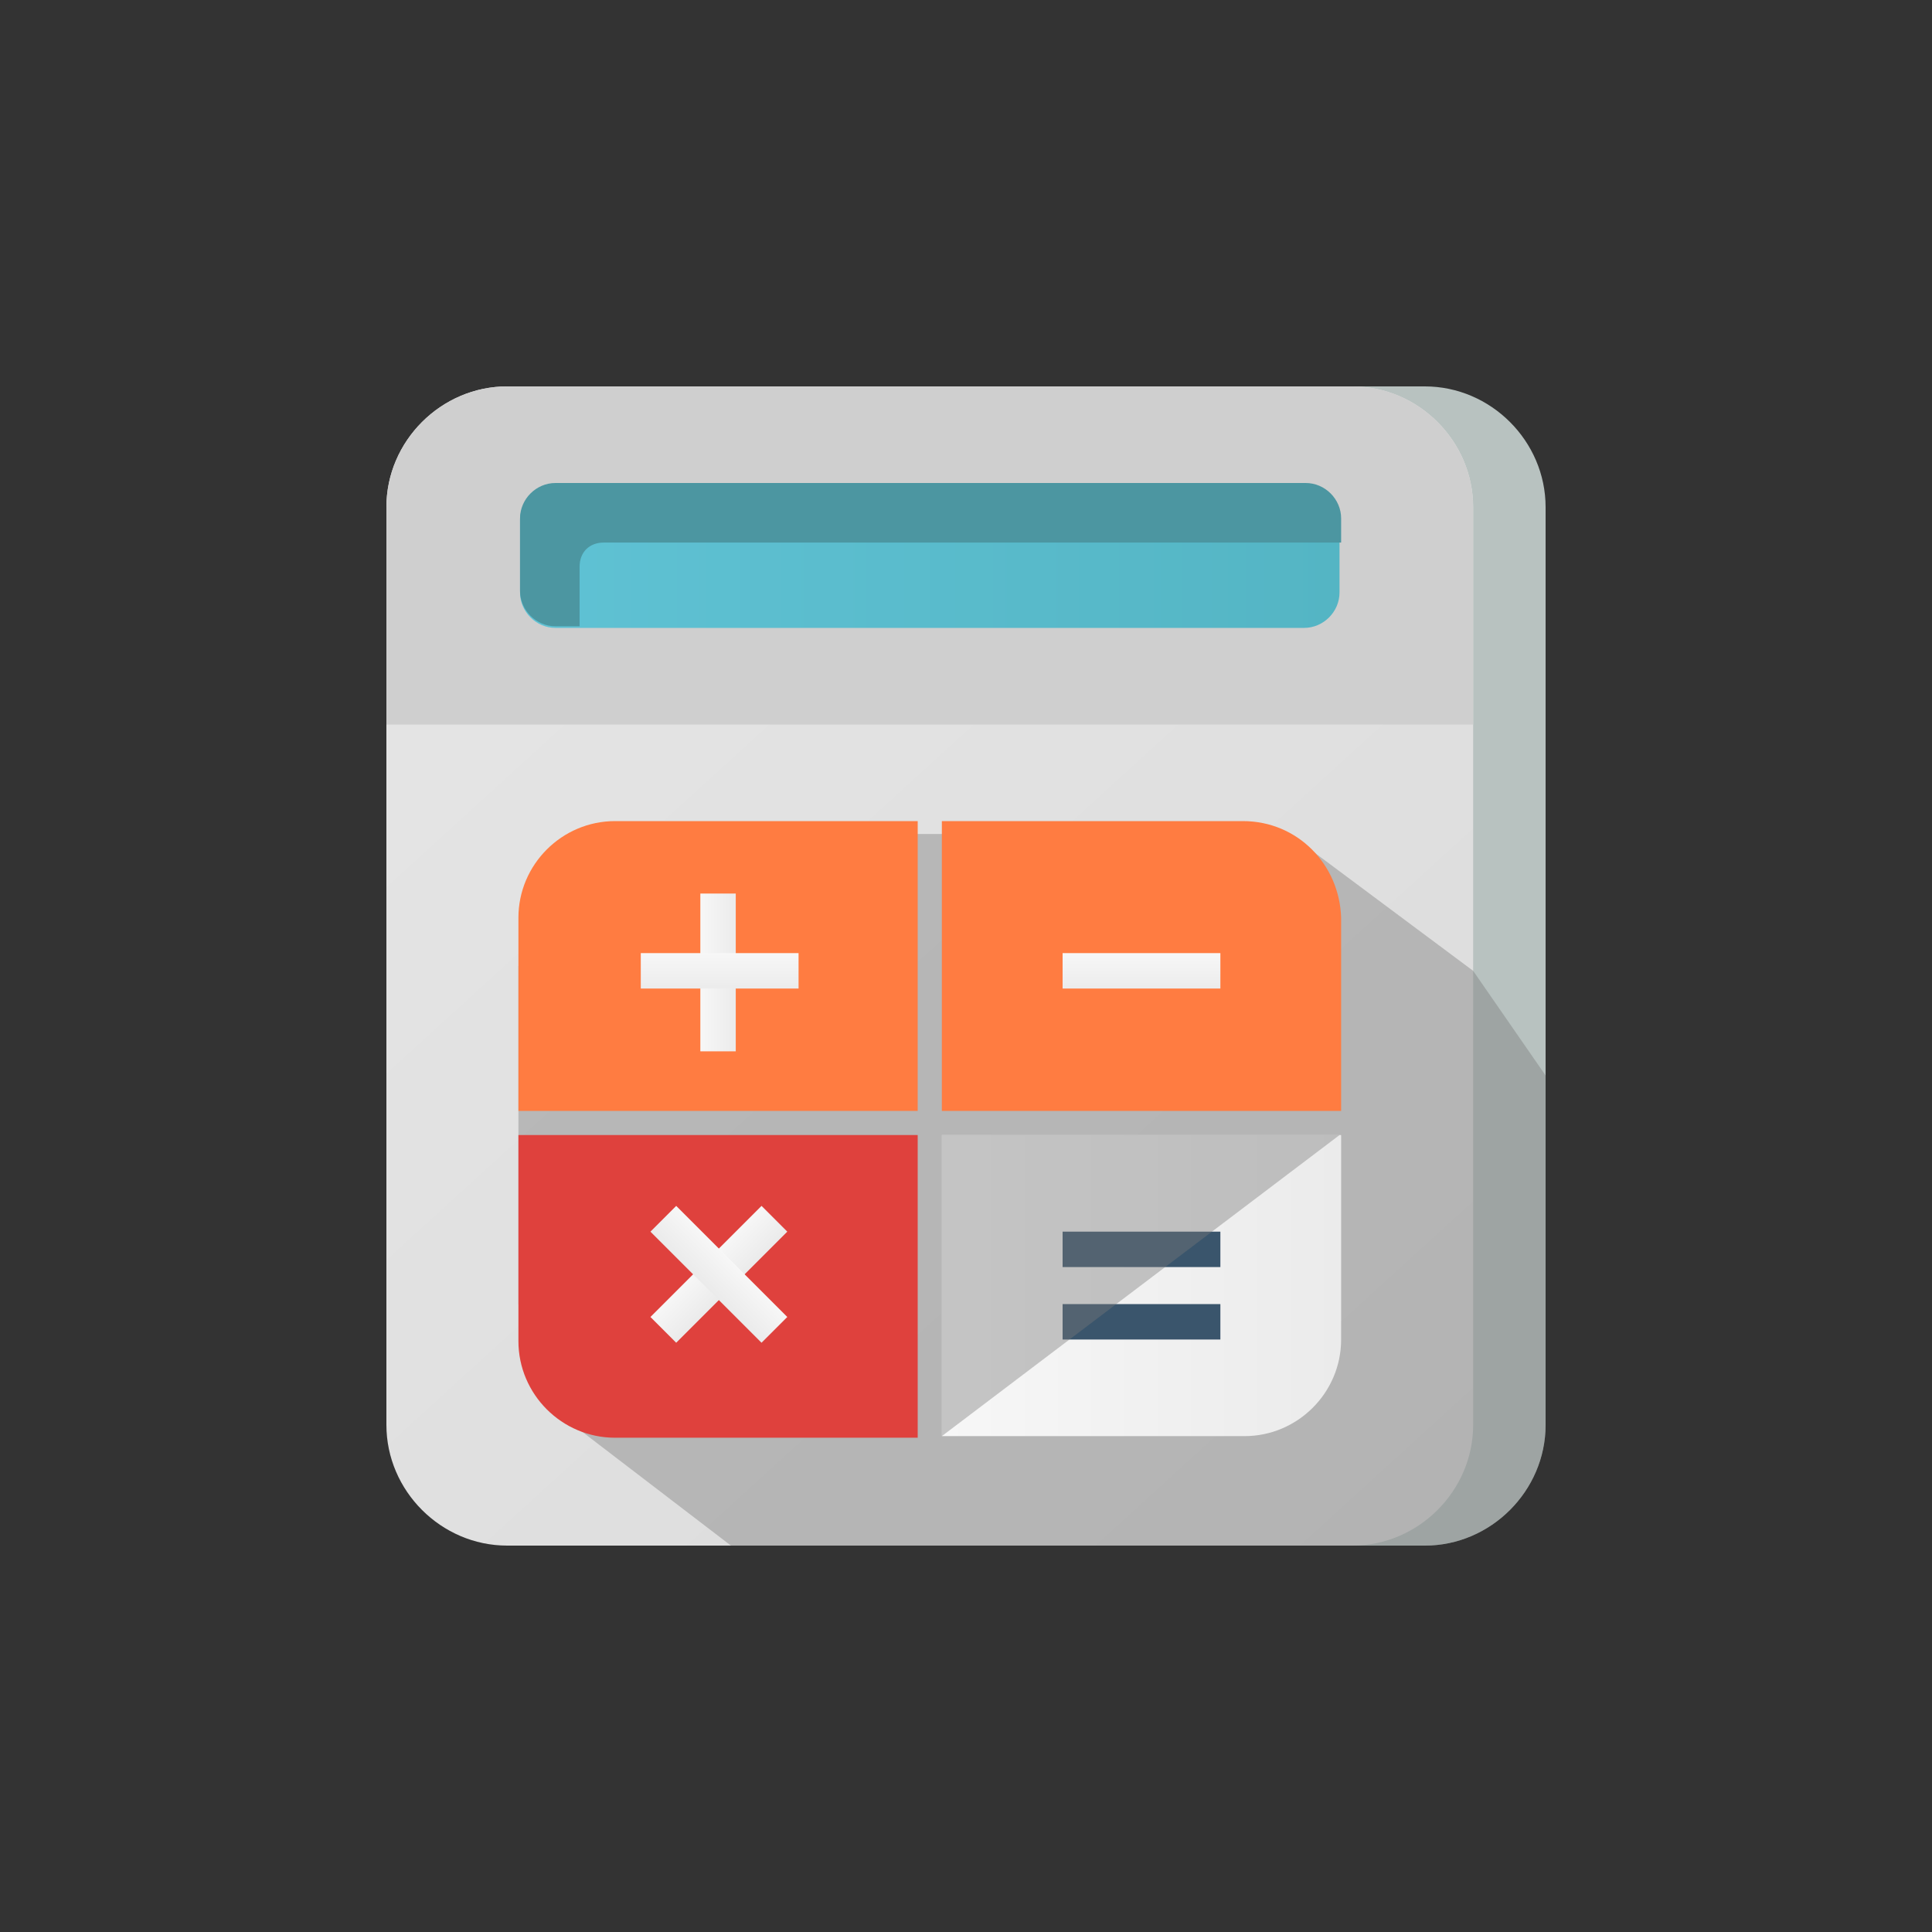 <?xml version="1.0" encoding="utf-8"?>
<!-- Generator: Adobe Illustrator 24.1.0, SVG Export Plug-In . SVG Version: 6.00 Build 0)  -->
<svg version="1.1" id="レイヤー_1" xmlns="http://www.w3.org/2000/svg" xmlns:xlink="http://www.w3.org/1999/xlink" x="0px"
	 y="0px" viewBox="0 0 120 120" style="enable-background:new 0 0 120 120;" xml:space="preserve">
<rect x="0" y="0" width="120" height="120" fill="#333333" stroke="none"/>
<style type="text/css">
	.st0{fill:none;}
	.st1{fill:#B8C2C0;}
	.st2{fill:url(#SVGID_1_);}
	.st3{fill:#CFCFCF;}
	.st4{opacity:0.4;fill:#7A7A7A;}
	.st5{fill:url(#SVGID_2_);}
	.st6{fill:#4C96A1;}
	.st7{fill:#FF7C41;}
	.st8{fill:#DF413D;}
	.st9{fill:url(#SVGID_3_);}
	.st10{fill:url(#SVGID_4_);}
	.st11{fill:url(#SVGID_5_);}
	.st12{fill:url(#SVGID_6_);}
	.st13{fill:url(#SVGID_7_);}
	.st14{fill:url(#SVGID_8_);}
	.st15{fill:#3A556C;}
</style>
<g>
	<circle class="st0" cx="60" cy="60" r="60"/>
	<g>
		<path class="st1" d="M96,88.5c0,4.1-3.4,7.5-7.5,7.5H39c-4.1,0-7.5-3.4-7.5-7.5v-57c0-4.1,3.4-7.5,7.5-7.5h49.5
			c4.1,0,7.5,3.4,7.5,7.5V88.5z"/>
		<linearGradient id="SVGID_1_" gradientUnits="userSpaceOnUse" x1="25.579" y1="24.716" x2="88.993" y2="94.267">
			<stop  offset="0" style="stop-color:#E6E6E6"/>
			<stop  offset="1" style="stop-color:#DBDBDB"/>
		</linearGradient>
		<path class="st2" d="M91.5,88.5c0,4.1-3.4,7.5-7.5,7.5H31.5c-4.1,0-7.5-3.4-7.5-7.5v-57c0-4.1,3.4-7.5,7.5-7.5H84
			c4.1,0,7.5,3.4,7.5,7.5V88.5z"/>
		<path class="st3" d="M24,45V31.5c0-4.1,3.4-7.5,7.5-7.5H84c4.1,0,7.5,3.4,7.5,7.5V45H24z"/>
		<path class="st4" d="M81.3,52.7l-1.6,0.1L72,57.2l-5.2-5.4H49.5L32.2,60v21l1.7,6.2L45.4,96h43.1c4.1,0,7.5-3.4,7.5-7.5V66.8
			l-4.5-6.5L81.3,52.7z"/>
		<linearGradient id="SVGID_2_" gradientUnits="userSpaceOnUse" x1="32.25" y1="34.5" x2="83.25" y2="34.5">
			<stop  offset="0" style="stop-color:#5FC2D4"/>
			<stop  offset="1" style="stop-color:#54B5C4"/>
		</linearGradient>
		<path class="st5" d="M83.2,36.8c0,1.2-1,2.2-2.2,2.2H34.5c-1.2,0-2.2-1-2.2-2.2v-4.5c0-1.2,1-2.2,2.2-2.2H81c1.2,0,2.2,1,2.2,2.2
			V36.8z"/>
		<path class="st6" d="M36,35.2c0-0.9,0.6-1.5,1.5-1.5h45.8v-1.5c0-1.2-1-2.2-2.2-2.2H34.5c-1.2,0-2.2,1-2.2,2.2v4.5
			c0,1.2,1,2.2,2.2,2.2H36V35.2z"/>
		<g>
			<g>
				<path class="st7" d="M57,51H38.2c-3.3,0-6,2.7-6,6v12H57V51z"/>
				<path class="st8" d="M32.2,70.5v12.8c0,3.3,2.7,6,6,6H57V70.5H32.2z"/>
			</g>
			<g>
				<linearGradient id="SVGID_3_" gradientUnits="userSpaceOnUse" x1="58.5" y1="79.875" x2="83.25" y2="79.875">
					<stop  offset="0" style="stop-color:#F7F7F7"/>
					<stop  offset="1" style="stop-color:#EBEBEB"/>
				</linearGradient>
				<path class="st9" d="M58.5,89.2h18.8c3.3,0,6-2.7,6-6V70.5H58.5V89.2z"/>
				<path class="st7" d="M77.2,51H58.5v18h24.8V57C83.2,53.7,80.6,51,77.2,51z"/>
			</g>
		</g>
		<linearGradient id="SVGID_4_" gradientUnits="userSpaceOnUse" x1="43.5" y1="60.375" x2="45.75" y2="60.375">
			<stop  offset="0" style="stop-color:#F7F7F7"/>
			<stop  offset="1" style="stop-color:#EBEBEB"/>
		</linearGradient>
		<rect x="43.5" y="55.5" class="st10" width="2.2" height="9.8"/>
		
			<linearGradient id="SVGID_5_" gradientUnits="userSpaceOnUse" x1="120.186" y1="261.067" x2="122.436" y2="261.067" gradientTransform="matrix(0 1 -1 0 305.692 -60.936)">
			<stop  offset="0" style="stop-color:#F7F7F7"/>
			<stop  offset="1" style="stop-color:#EBEBEB"/>
		</linearGradient>
		<rect x="39.8" y="59.2" class="st11" width="9.8" height="2.2"/>
		
			<linearGradient id="SVGID_6_" gradientUnits="userSpaceOnUse" x1="35.023" y1="198.054" x2="37.273" y2="198.054" gradientTransform="matrix(0.707 0.707 -0.707 0.707 159.109 -86.479)">
			<stop  offset="0" style="stop-color:#F7F7F7"/>
			<stop  offset="1" style="stop-color:#EBEBEB"/>
		</linearGradient>
		<polygon class="st12" points="42,83.4 40.4,81.8 47.3,74.9 48.9,76.5 		"/>
		
			<linearGradient id="SVGID_7_" gradientUnits="userSpaceOnUse" x1="257.867" y1="269.701" x2="260.117" y2="269.701" gradientTransform="matrix(-0.707 0.707 -0.707 -0.707 418.464 86.697)">
			<stop  offset="0" style="stop-color:#F7F7F7"/>
			<stop  offset="1" style="stop-color:#EBEBEB"/>
		</linearGradient>
		<polygon class="st13" points="40.4,76.5 42,74.9 48.9,81.8 47.3,83.4 		"/>
		
			<linearGradient id="SVGID_8_" gradientUnits="userSpaceOnUse" x1="120.186" y1="234.817" x2="122.436" y2="234.817" gradientTransform="matrix(0 1 -1 0 305.692 -60.936)">
			<stop  offset="0" style="stop-color:#F7F7F7"/>
			<stop  offset="1" style="stop-color:#EBEBEB"/>
		</linearGradient>
		<rect x="66" y="59.2" class="st14" width="9.8" height="2.2"/>
		<rect x="66" y="76.5" class="st15" width="9.8" height="2.2"/>
		<rect x="66" y="81" class="st15" width="9.8" height="2.2"/>
		<polygon class="st4" points="58.5,89.2 83.2,70.5 58.5,70.5 		"/>
	</g>
</g>
</svg>
